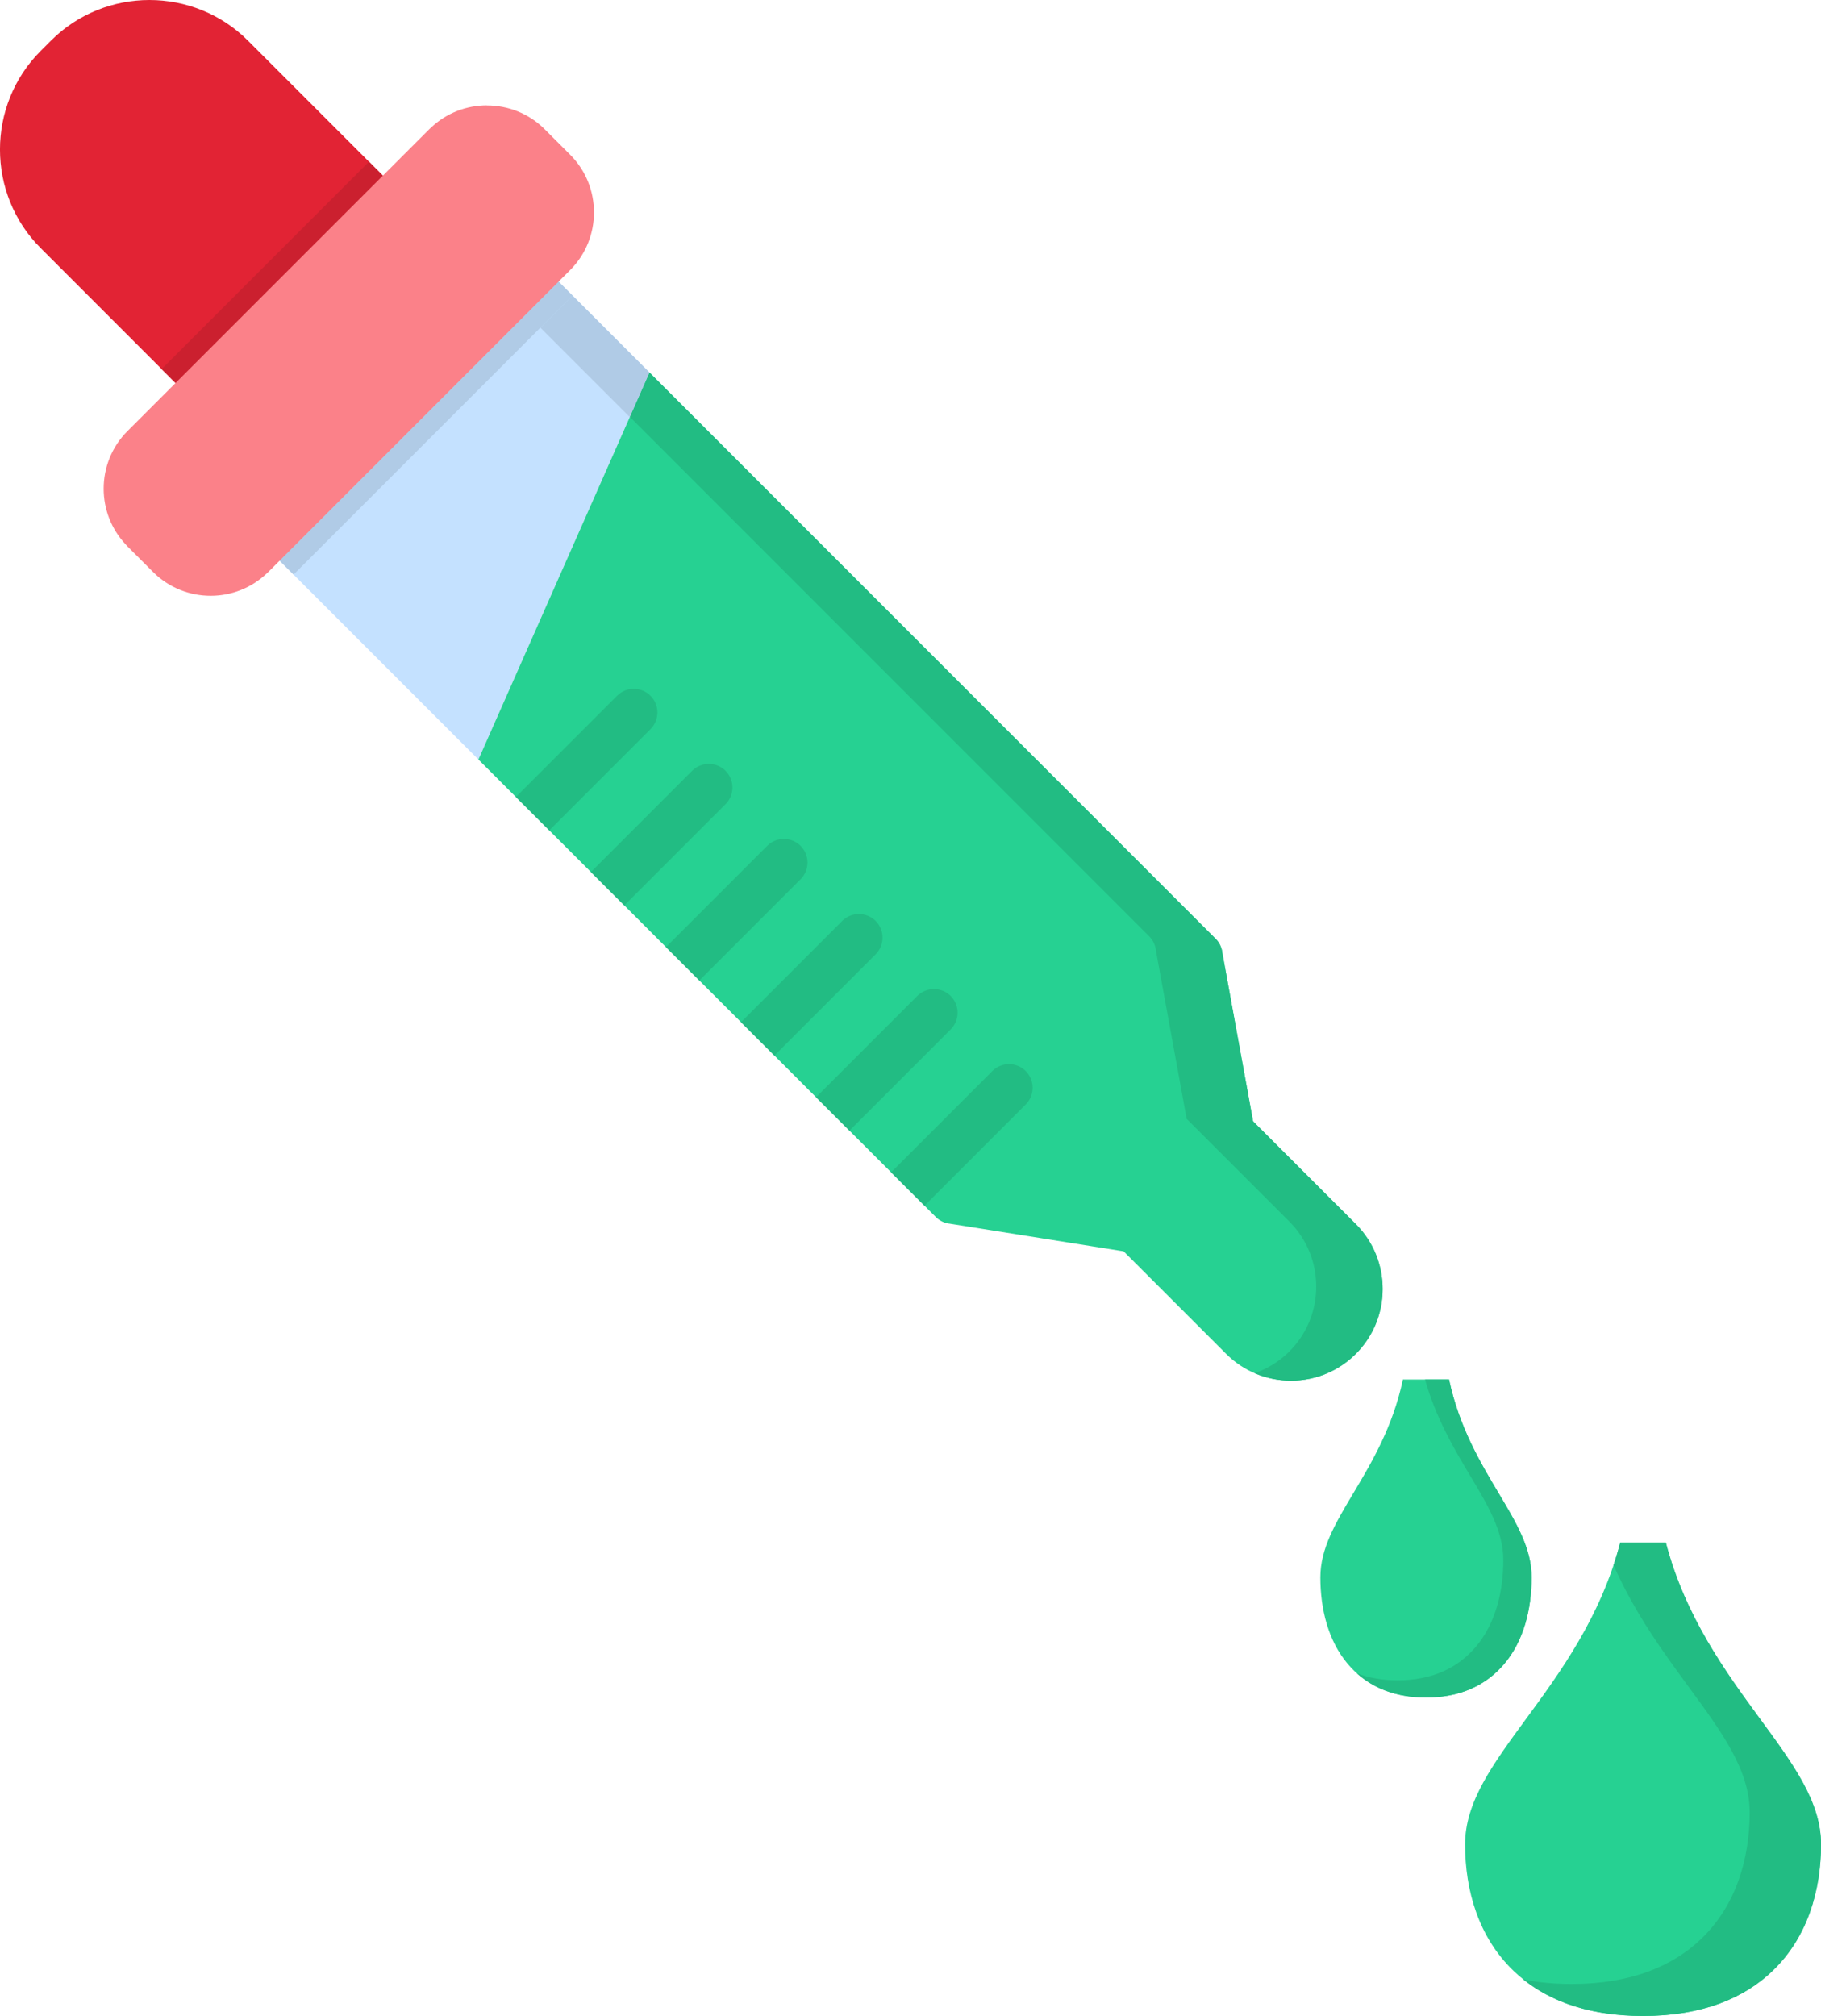 <?xml version="1.0" encoding="UTF-8"?><svg xmlns="http://www.w3.org/2000/svg" xmlns:xlink="http://www.w3.org/1999/xlink" clip-rule="evenodd" fill-rule="evenodd" height="512.0" image-rendering="optimizeQuality" preserveAspectRatio="xMidYMid meet" shape-rendering="geometricPrecision" text-rendering="geometricPrecision" version="1.0" viewBox="118.7 94.0 462.6 512.0" width="462.6" zoomAndPan="magnify"><g><g id="change1_1"><path d="M220.212 151.327c2.342,-2.342 2.342,-6.143 0,-8.485l-38.505 -38.505c-6.889,-6.889 -15.967,-10.336 -25.038,-10.336 -9.072,0 -18.149,3.446 -25.038,10.336l-2.6 2.6 -0.001 0.001c-6.888,6.889 -10.335,15.966 -10.335,25.037 0,9.072 3.446,18.148 10.335,25.037l0.001 0.001 38.505 38.505c2.342,2.342 6.143,2.342 8.485,0 13.996,-13.996 30.196,-30.196 44.191,-44.191z" fill="#e22334" fill-rule="nonzero"/></g><g id="change2_1"><path d="M220.212 151.327c2.342,-2.342 2.342,-6.143 0,-8.484l-7.78 -7.78 -52.675 52.676 7.779 7.778c2.343,2.343 6.143,2.343 8.485,0.001 13.996,-13.996 30.196,-30.196 44.191,-44.191z" fill="#cb202f" fill-rule="nonzero"/></g><g id="change3_1"><path d="M185.491 223.667c-2.342,2.342 -2.342,6.143 0,8.485l54.742 54.742 43.455 -98.289 -27.324 -27.325c-2.343,-2.342 -6.143,-2.342 -8.485,0 -2.365,2.365 -60.073,60.071 -62.388,62.387z" fill="#c4e1ff" fill-rule="nonzero"/></g><g id="change4_1"><path d="M185.491 223.667c-2.342,2.342 -2.342,6.143 0.001,8.485l7.776 7.776 70.871 -70.871 -7.776 -7.776c-2.342,-2.343 -6.142,-2.343 -8.484,-0.001 -2.365,2.363 -60.073,60.071 -62.388,62.387z" fill="#b0cbe6" fill-rule="nonzero"/></g><g id="change5_1"><path d="M240.233 286.894l116.182 116.182c0.865,0.866 2.001,1.476 3.301,1.683l0.004 -0.019 44.407 7.055 26.053 26.053c4.534,4.535 10.509,6.806 16.479,6.806 12.882,0 23.283,-10.401 23.283,-23.284 0,-5.968 -2.268,-11.942 -6.804,-16.479l-0.001 0 -26.112 -26.112 -7.791 -42.681c-0.126,-1.343 -0.704,-2.65 -1.73,-3.678l-143.815 -143.814 -43.455 98.289z" fill="#26d192" fill-rule="nonzero"/></g><g id="change6_1"><path d="M345.069 391.73l8.485 8.485 25.713 -25.713c2.342,-2.342 2.342,-6.143 0,-8.485 -2.343,-2.342 -6.143,-2.342 -8.485,0l-25.713 25.713z" fill="#22bc83" fill-rule="nonzero"/></g><g id="change6_2"><path d="M326.006 372.665l8.485 8.486 25.711 -25.711c2.342,-2.343 2.342,-6.144 0,-8.486 -2.343,-2.342 -6.143,-2.342 -8.485,0l-25.711 25.711z" fill="#22bc83" fill-rule="nonzero"/></g><g id="change6_3"><path d="M306.942 353.602l8.485 8.485 25.711 -25.711c2.343,-2.342 2.343,-6.143 0,-8.485 -2.341,-2.342 -6.142,-2.342 -8.485,0l-25.711 25.711z" fill="#22bc83" fill-rule="nonzero"/></g><g id="change6_4"><path d="M287.879 334.539l8.485 8.485 25.713 -25.713c2.342,-2.342 2.342,-6.143 0,-8.485 -2.342,-2.342 -6.143,-2.343 -8.486,0l-25.711 25.713z" fill="#22bc83" fill-rule="nonzero"/></g><g id="change6_5"><path d="M268.814 315.475l8.486 8.485 25.711 -25.711c2.342,-2.342 2.341,-6.143 0,-8.485 -2.342,-2.342 -6.143,-2.342 -8.486,0l-25.711 25.711z" fill="#22bc83" fill-rule="nonzero"/></g><g id="change6_6"><path d="M249.753 296.412l8.484 8.485 25.711 -25.711c2.343,-2.343 2.343,-6.143 0.001,-8.485 -2.343,-2.342 -6.143,-2.342 -8.485,0l-25.711 25.711z" fill="#22bc83" fill-rule="nonzero"/></g><g id="change7_1"><path d="M151.082 203.486l76.686 -76.687 0.002 -0.002c0.124,-0.123 0.254,-0.242 0.386,-0.352 3.983,-3.794 9.123,-5.693 14.252,-5.693l0 0.024c5.316,0.001 10.624,2.009 14.639,6.024l0.001 0.001 6.5 6.5c4.03,4.03 6.047,9.337 6.047,14.641 0,5.301 -2.017,10.609 -6.047,14.639l-76.687 76.687c-0.123,0.123 -0.254,0.242 -0.385,0.353 -3.984,3.796 -9.125,5.693 -14.255,5.693 -5.302,0 -10.61,-2.016 -14.64,-6.046l-6.5 -6.5c-0.124,-0.124 -0.243,-0.254 -0.353,-0.386 -3.796,-3.983 -5.695,-9.125 -5.694,-14.255 -0.001,-5.302 2.017,-10.61 6.047,-14.64z" fill="#fb8189" fill-rule="nonzero"/></g><g id="change5_2"><path d="M486.808 444.356c2.567,12.079 7.994,21.168 12.498,28.711 4.656,7.795 8.474,14.192 8.474,21.548 0,7.989 -1.971,16.105 -6.991,22.011 -4.387,5.163 -10.815,8.497 -19.841,8.497 -9.025,0 -15.454,-3.334 -19.84,-8.497 -5.021,-5.906 -6.991,-14.022 -6.991,-22.011 0,-7.357 3.82,-13.753 8.473,-21.547 4.506,-7.546 9.932,-16.634 12.498,-28.713l11.719 0z" fill="#26d192" fill-rule="nonzero"/></g><g id="change5_3"><path d="M541.88 485.763c4.917,18.845 15.308,33.02 23.936,44.786 8.51,11.609 15.49,21.131 15.49,31.871 0,11.778 -3.474,23.655 -12.321,32.134 -7.256,6.953 -17.909,11.446 -32.893,11.446 -14.982,0 -25.636,-4.492 -32.891,-11.446 -8.848,-8.479 -12.321,-20.355 -12.321,-32.134 0,-10.741 6.98,-20.262 15.49,-31.87 8.627,-11.767 19.019,-25.942 23.933,-44.788l11.577 0z" fill="#26d192" fill-rule="nonzero"/></g><g id="change6_7"><path d="M563.181 554.297c0.001,11.777 -3.472,23.654 -12.319,32.133 -7.257,6.954 -17.91,11.446 -32.894,11.446 -4.472,0 -8.557,-0.4 -12.282,-1.146 7.135,5.701 17.05,9.27 30.406,9.27 14.983,0 25.637,-4.492 32.894,-11.446 8.846,-8.479 12.32,-20.356 12.319,-32.133 0.001,-10.741 -6.979,-20.263 -15.489,-31.872 -8.628,-11.766 -19.019,-25.942 -23.936,-44.786l-11.577 0c-0.51,1.959 -1.081,3.868 -1.702,5.728 5.381,12.234 12.717,22.24 19.091,30.933 8.51,11.609 15.49,21.131 15.489,31.872z" fill="#22bc83"/></g><g id="change6_8"><path d="M500.593 490.241c0,7.989 -1.971,16.105 -6.991,22.011 -4.387,5.163 -10.815,8.497 -19.841,8.497 -3.935,0 -7.378,-0.633 -10.373,-1.778 4.244,3.806 9.989,6.154 17.561,6.152 9.026,0 15.455,-3.334 19.841,-8.497 5.02,-5.906 6.991,-14.022 6.991,-22.011 0,-7.356 -3.819,-13.752 -8.474,-21.549 -4.506,-7.543 -9.932,-16.631 -12.498,-28.71l-6.104 0c2.819,9.944 7.469,17.732 11.414,24.335 4.656,7.798 8.474,14.193 8.474,21.549z" fill="#22bc83"/></g><g id="change6_9"><path d="M446.262 404.265c4.535,4.537 6.804,10.512 6.804,16.48 0,10.21 -6.533,18.859 -15.654,22.01 2.942,1.265 6.095,1.897 9.246,1.898 12.882,-0.001 23.283,-10.401 23.283,-23.283 0,-5.968 -2.269,-11.943 -6.806,-16.48l-26.112 -26.112 -7.791 -42.681c-0.126,-1.343 -0.704,-2.65 -1.73,-3.678l-143.815 -143.814 -4.982 11.268 131.922 131.921c1.026,1.028 1.604,2.335 1.73,3.678l7.791 42.681 26.113 26.112z" fill="#22bc83"/></g><g id="change4_2"><path d="M255.975 177.222L278.681 199.928 278.706 199.872 283.688 188.605 264.14 169.057z" fill="#b0cbe6"/></g></g></svg>